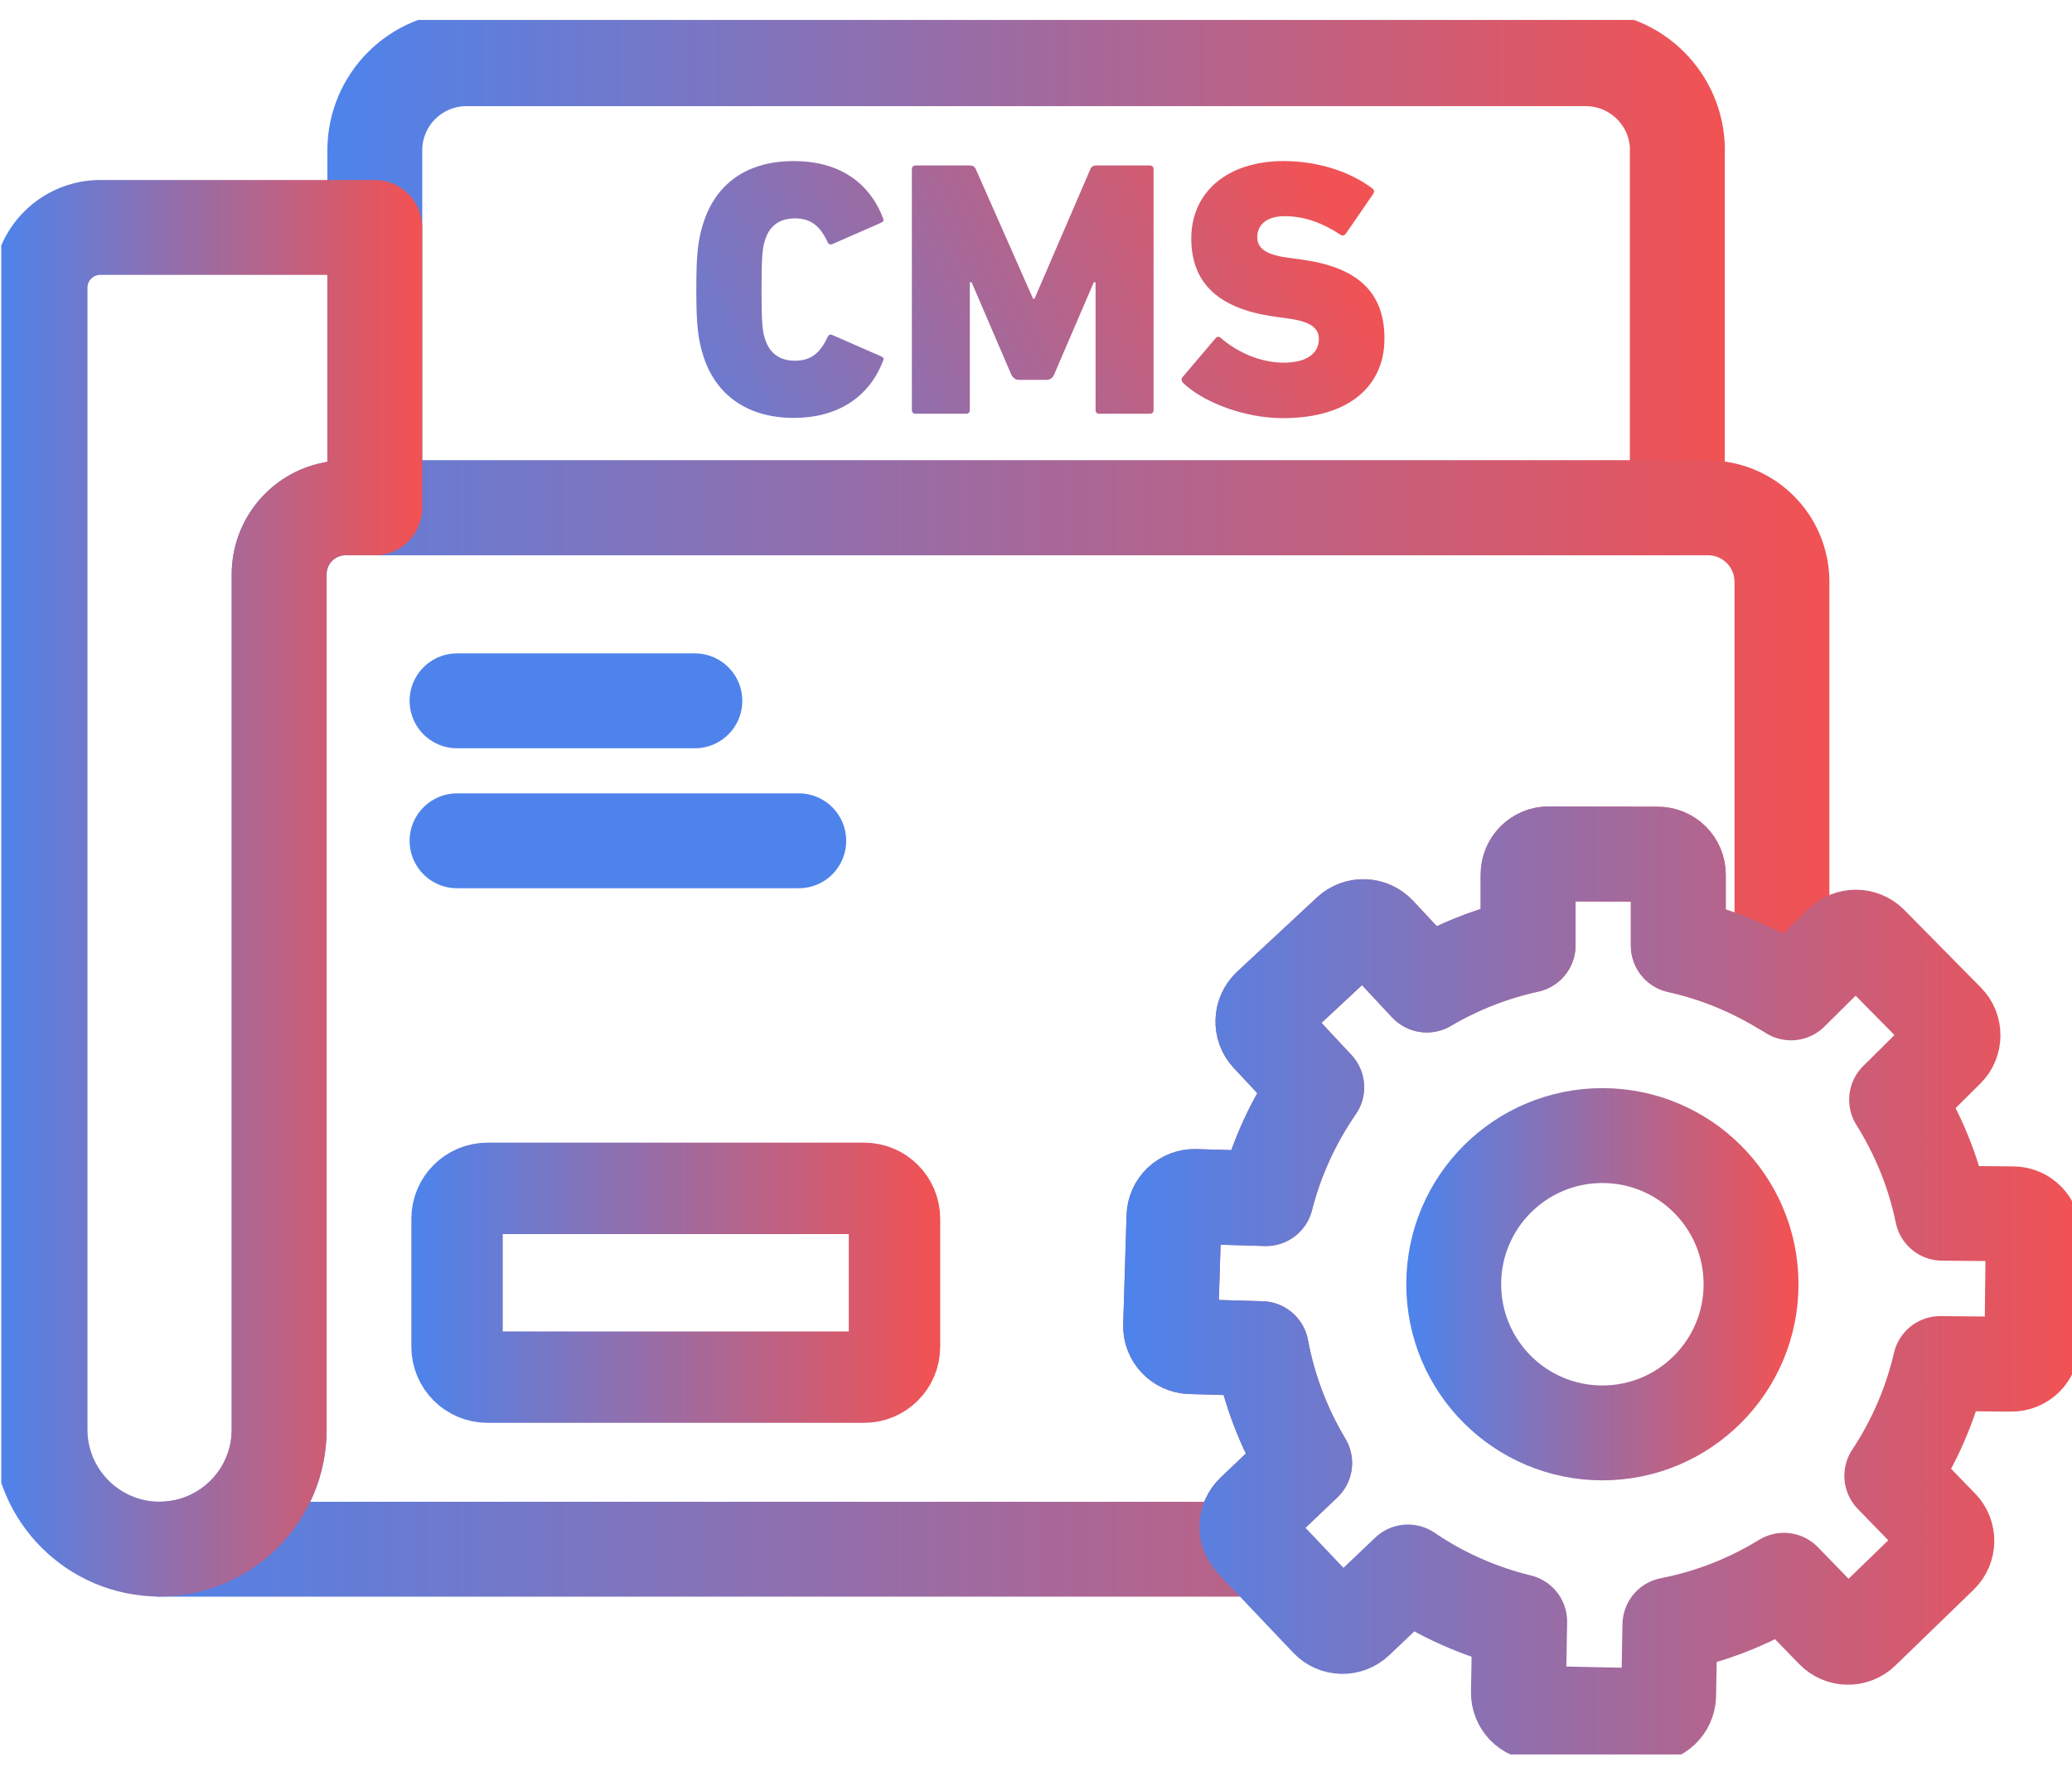 <svg width="68" height="58" viewBox="0 0 68 58" fill="none" xmlns="http://www.w3.org/2000/svg">
<g clip-path="url(#clip0_688_7400)">
<path d="M55.047 4.934V16.666H12.301V4.934C12.301 3.273 13.647 1.927 15.311 1.927H52.041C53.701 1.927 55.051 3.273 55.051 4.934H55.047Z" stroke="url(#paint0_linear_688_7400)" stroke-width="3.114" stroke-linecap="round" stroke-linejoin="round"/>
<path d="M58.481 19.099V32.402C57.44 31.774 56.298 31.302 55.08 31.035V28.708C55.08 28.334 54.778 28.033 54.404 28.033L50.825 28.024C50.451 28.024 50.15 28.326 50.15 28.699V31.022C48.961 31.281 47.844 31.727 46.825 32.326L45.237 30.627C44.982 30.355 44.558 30.338 44.282 30.593L41.662 33.03C41.39 33.285 41.373 33.714 41.628 33.986L43.212 35.684C42.456 36.78 41.887 38.011 41.547 39.336L39.224 39.268C38.851 39.26 38.541 39.548 38.528 39.922L38.418 43.497C38.405 43.871 38.698 44.181 39.072 44.194L41.394 44.261C41.645 45.612 42.137 46.877 42.817 48.015L41.135 49.616C40.864 49.871 40.851 50.3 41.11 50.571L41.364 50.843H5.238C7.408 50.843 9.162 49.085 9.162 46.92V18.848C9.162 17.642 10.138 16.666 11.344 16.666H56.052C57.394 16.666 58.481 17.753 58.481 19.095V19.099Z" stroke="url(#paint1_linear_688_7400)" stroke-width="3.114" stroke-linecap="round" stroke-linejoin="round"/>
<path d="M12.299 7.464V16.666H11.344C10.138 16.666 9.161 17.642 9.161 18.848V46.915C9.161 49.081 7.403 50.839 5.238 50.839C3.072 50.839 1.314 49.081 1.314 46.915V9.443C1.314 8.352 2.202 7.464 3.293 7.464H12.299Z" stroke="url(#paint2_linear_688_7400)" stroke-width="3.114" stroke-linecap="round" stroke-linejoin="round"/>
<path d="M28.358 39H15.998C15.447 39 15 39.447 15 39.998V44.197C15 44.748 15.447 45.195 15.998 45.195H28.358C28.91 45.195 29.356 44.748 29.356 44.197V39.998C29.356 39.447 28.91 39 28.358 39Z" stroke="url(#paint3_linear_688_7400)" stroke-width="3" stroke-linecap="round" stroke-linejoin="round"/>
<path d="M15 23H22.804" stroke="url(#paint4_linear_688_7400)" stroke-width="3.114" stroke-linecap="round" stroke-linejoin="round"/>
<path d="M26.214 27.594H15" stroke="url(#paint5_linear_688_7400)" stroke-width="3.114" stroke-linecap="round" stroke-linejoin="round"/>
<path d="M52.588 47.026C55.282 47.026 57.467 44.841 57.467 42.147C57.467 39.452 55.282 37.268 52.588 37.268C49.893 37.268 47.709 39.452 47.709 42.147C47.709 44.841 49.893 47.026 52.588 47.026Z" stroke="url(#paint6_linear_688_7400)" stroke-width="3.114" stroke-linecap="round" stroke-linejoin="round"/>
<path d="M66.727 40.525L66.685 44.104C66.685 44.478 66.375 44.775 66.001 44.771L63.675 44.75C63.364 46.083 62.821 47.327 62.086 48.435L63.704 50.1C63.963 50.367 63.955 50.796 63.687 51.055L61.118 53.544C60.851 53.803 60.422 53.794 60.163 53.527L58.545 51.862C57.411 52.559 56.15 53.059 54.804 53.323L54.762 55.645C54.753 56.019 54.443 56.316 54.07 56.308L50.494 56.231C50.121 56.223 49.824 55.913 49.832 55.539L49.874 53.217C48.545 52.894 47.306 52.338 46.206 51.59L44.524 53.191C44.253 53.45 43.824 53.437 43.569 53.166L41.365 50.843L41.11 50.571C40.851 50.3 40.864 49.871 41.136 49.616L42.817 48.015C42.134 46.877 41.645 45.612 41.395 44.261L39.072 44.194C38.699 44.181 38.406 43.871 38.418 43.497L38.529 39.922C38.541 39.548 38.852 39.255 39.225 39.268L41.548 39.336C41.883 38.011 42.456 36.776 43.212 35.684L41.629 33.986C41.374 33.714 41.391 33.285 41.662 33.03L44.282 30.593C44.554 30.338 44.983 30.355 45.238 30.627L46.826 32.326C47.845 31.727 48.962 31.281 50.151 31.022V28.699C50.151 28.326 50.452 28.024 50.826 28.024L54.405 28.033C54.779 28.033 55.08 28.334 55.08 28.708V31.035C56.299 31.306 57.445 31.774 58.481 32.402C58.579 32.462 58.681 32.521 58.779 32.585L60.43 30.95C60.694 30.691 61.123 30.691 61.386 30.954L63.9 33.502C64.163 33.765 64.159 34.194 63.895 34.457L62.243 36.092C62.948 37.217 63.466 38.47 63.742 39.816L66.065 39.837C66.439 39.837 66.736 40.147 66.732 40.521L66.727 40.525Z" stroke="url(#paint7_linear_688_7400)" stroke-width="3.114" stroke-linecap="round" stroke-linejoin="round"/>
<path d="M22.852 9.502C22.852 8.292 22.911 7.851 23.089 7.299C23.523 5.97 24.576 5.286 26.049 5.286C27.522 5.286 28.516 5.97 28.974 7.142C29.013 7.227 29 7.273 28.915 7.311L27.323 8.008C27.238 8.042 27.191 8.021 27.157 7.936C26.928 7.456 26.643 7.167 26.091 7.167C25.578 7.167 25.251 7.418 25.11 7.872C25.026 8.123 24.992 8.377 24.992 9.502C24.992 10.628 25.026 10.883 25.11 11.133C25.255 11.587 25.578 11.838 26.091 11.838C26.643 11.838 26.932 11.549 27.157 11.069C27.191 10.984 27.242 10.963 27.323 10.997L28.915 11.694C29 11.727 29.013 11.778 28.974 11.859C28.52 13.035 27.488 13.715 26.049 13.715C24.61 13.715 23.518 13.031 23.089 11.702C22.911 11.15 22.852 10.708 22.852 9.498V9.502Z" fill="url(#paint8_linear_688_7400)"/>
<path d="M29.926 5.549C29.926 5.477 29.973 5.43 30.045 5.43H31.82C31.904 5.43 31.985 5.456 32.023 5.549L33.904 9.804H33.951L35.785 5.549C35.819 5.452 35.904 5.43 35.989 5.43H37.739C37.811 5.43 37.858 5.477 37.858 5.549V13.46C37.858 13.532 37.811 13.579 37.739 13.579H36.074C36.002 13.579 35.955 13.532 35.955 13.46V9.265H35.896L34.588 12.309C34.529 12.428 34.431 12.466 34.359 12.466H33.425C33.352 12.466 33.267 12.428 33.195 12.309L31.887 9.265H31.828V13.46C31.828 13.532 31.781 13.579 31.709 13.579H30.045C29.973 13.579 29.926 13.532 29.926 13.46V5.549Z" fill="url(#paint9_linear_688_7400)"/>
<path d="M38.829 12.56C38.769 12.513 38.757 12.428 38.816 12.369L39.895 11.099C39.941 11.04 40.014 11.04 40.06 11.086C40.553 11.519 41.317 11.902 42.132 11.902C42.888 11.902 43.283 11.592 43.283 11.133C43.283 10.785 43.054 10.556 42.251 10.449L41.818 10.39C40.056 10.139 39.096 9.345 39.096 7.825C39.096 6.305 40.281 5.286 42.128 5.286C43.253 5.286 44.311 5.634 45.041 6.186C45.1 6.233 45.113 6.292 45.066 6.365L44.166 7.672C44.12 7.732 44.06 7.745 43.996 7.706C43.423 7.324 42.812 7.095 42.162 7.095C41.563 7.095 41.262 7.384 41.262 7.779C41.262 8.139 41.525 8.365 42.306 8.462L42.739 8.522C44.527 8.772 45.436 9.566 45.436 11.112C45.436 12.657 44.285 13.723 42.103 13.723C40.773 13.723 39.432 13.158 38.82 12.56H38.829Z" fill="url(#paint10_linear_688_7400)"/>
</g>
<defs>
<linearGradient id="paint0_linear_688_7400" x1="11.027" y1="9.299" x2="56.321" y2="9.299" gradientUnits="userSpaceOnUse">
<stop stop-color="#4E83EB"/>
<stop offset="1" stop-color="#F15254"/>
</linearGradient>
<linearGradient id="paint1_linear_688_7400" x1="3.964" y1="33.752" x2="59.755" y2="33.752" gradientUnits="userSpaceOnUse">
<stop stop-color="#4E83EB"/>
<stop offset="1" stop-color="#F15254"/>
</linearGradient>
<linearGradient id="paint2_linear_688_7400" x1="0.041" y1="29.154" x2="13.573" y2="29.154" gradientUnits="userSpaceOnUse">
<stop stop-color="#4E83EB"/>
<stop offset="1" stop-color="#F15254"/>
</linearGradient>
<linearGradient id="paint3_linear_688_7400" x1="13.726" y1="42.1" x2="30.63" y2="42.1" gradientUnits="userSpaceOnUse">
<stop stop-color="#4E83EB"/>
<stop offset="1" stop-color="#F15254"/>
</linearGradient>
<linearGradient id="paint4_linear_688_7400" x1="nan" y1="nan" x2="nan" y2="nan" gradientUnits="userSpaceOnUse">
<stop stop-color="#4E83EB"/>
<stop offset="1" stop-color="#F15254"/>
</linearGradient>
<linearGradient id="paint5_linear_688_7400" x1="nan" y1="nan" x2="nan" y2="nan" gradientUnits="userSpaceOnUse">
<stop stop-color="#4E83EB"/>
<stop offset="1" stop-color="#F15254"/>
</linearGradient>
<linearGradient id="paint6_linear_688_7400" x1="46.439" y1="42.147" x2="58.74" y2="42.147" gradientUnits="userSpaceOnUse">
<stop stop-color="#4E83EB"/>
<stop offset="1" stop-color="#F15254"/>
</linearGradient>
<linearGradient id="paint7_linear_688_7400" x1="37.145" y1="42.164" x2="68.001" y2="42.164" gradientUnits="userSpaceOnUse">
<stop stop-color="#4E83EB"/>
<stop offset="1" stop-color="#F15254"/>
</linearGradient>
<linearGradient id="paint8_linear_688_7400" x1="18.342" y1="13.129" x2="41.492" y2="2.233" gradientUnits="userSpaceOnUse">
<stop stop-color="#4E83EB"/>
<stop offset="1" stop-color="#F15254"/>
</linearGradient>
<linearGradient id="paint9_linear_688_7400" x1="19.765" y1="16.152" x2="42.915" y2="5.256" gradientUnits="userSpaceOnUse">
<stop stop-color="#4E83EB"/>
<stop offset="1" stop-color="#F15254"/>
</linearGradient>
<linearGradient id="paint10_linear_688_7400" x1="21.275" y1="19.358" x2="44.421" y2="8.466" gradientUnits="userSpaceOnUse">
<stop stop-color="#4E83EB"/>
<stop offset="1" stop-color="#F15254"/>
</linearGradient>
<clipPath id="clip0_688_7400">
<rect width="67.96" height="56.924" fill="white" transform="translate(0.041 0.654)"/>
</clipPath>
</defs>
</svg>
